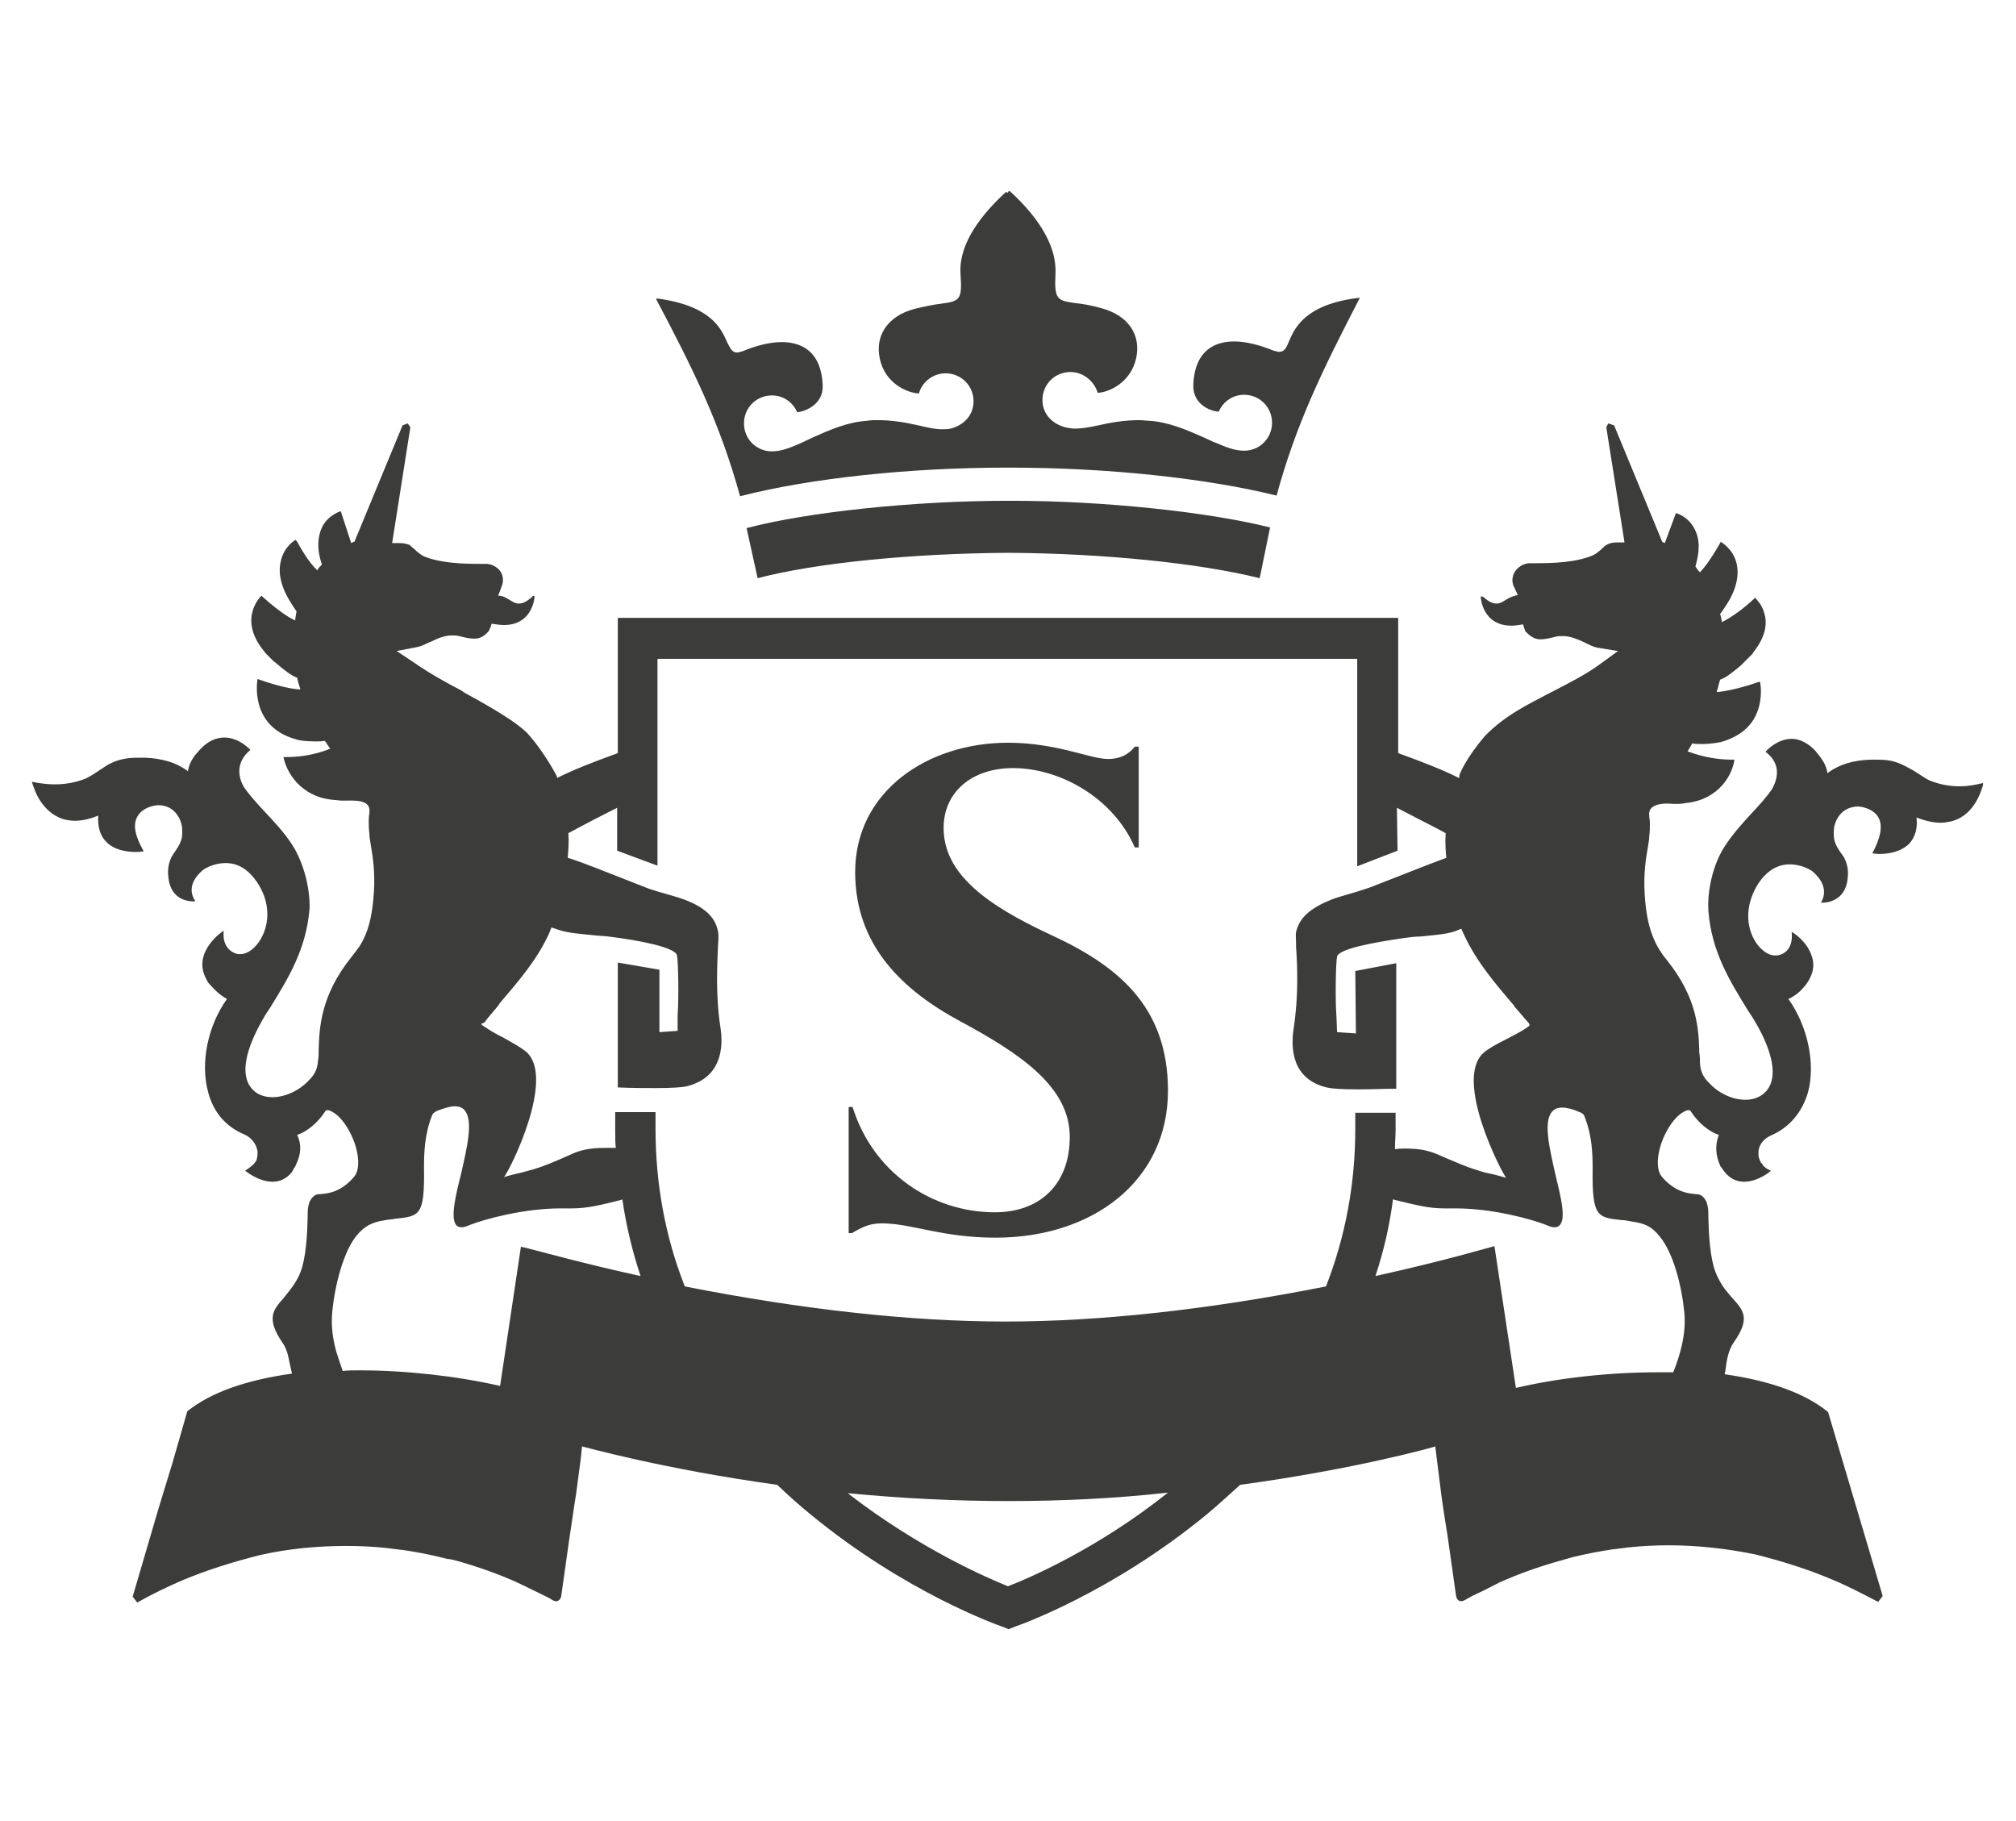 <?xml version="1.0" encoding="utf-8"?>
<!-- Generator: Adobe Illustrator 23.0.1, SVG Export Plug-In . SVG Version: 6.00 Build 0)  -->
<svg version="1.1" id="Layer_1" xmlns="http://www.w3.org/2000/svg" xmlns:xlink="http://www.w3.org/1999/xlink" x="0px" y="0px"
	 viewBox="0 0 31 28" style="enable-background:new 0 0 31 28;" xml:space="preserve">
<style type="text/css">
	.st0{fill:#3C3C3B;}
</style>
<g>
	<g>
		<g>
			<path class="st0" d="M15.48,7.19h0.05c1.48,0,3.01,0.16,4.1,0.43l0,0l0,0c0.3-1.1,0.7-1.92,1.28-3.04c0,0-0.02,0-0.02,0
				c-0.82,0.1-0.98,0.46-1.07,0.67c-0.04,0.1-0.07,0.16-0.15,0.16c-0.02,0-0.05-0.01-0.09-0.02c-0.22-0.09-0.43-0.14-0.6-0.14
				c-0.27,0-0.6,0.11-0.63,0.65c-0.02,0.31,0.25,0.42,0.39,0.43c0.07-0.16,0.22-0.26,0.39-0.26c0.24,0,0.43,0.19,0.43,0.43
				c0,0.24-0.19,0.43-0.43,0.43c-0.15,0-0.29-0.06-0.43-0.12L18.67,6.8c-0.04-0.02-0.15-0.07-0.15-0.07
				c-0.27-0.12-0.55-0.24-0.84-0.26c-0.05,0-0.11-0.01-0.16-0.01c-0.25,0-0.45,0.04-0.63,0.08c-0.14,0.03-0.25,0.05-0.36,0.05
				c-0.05,0-0.1-0.01-0.15-0.02c-0.22-0.06-0.35-0.22-0.35-0.42c0-0.24,0.19-0.43,0.43-0.43c0.19,0,0.36,0.13,0.42,0.32
				c0.19-0.01,0.51-0.17,0.59-0.53c0.08-0.36-0.12-0.66-0.53-0.77c-0.17-0.05-0.31-0.07-0.41-0.08c-0.27-0.04-0.32-0.05-0.3-0.45
				c0.02-0.39-0.21-0.82-0.7-1.27l-0.02,0L15.5,2.96l-0.02,0l-0.01-0.01c-0.49,0.45-0.73,0.88-0.7,1.27c0.03,0.4-0.02,0.41-0.3,0.45
				c-0.1,0.01-0.24,0.04-0.41,0.08c-0.41,0.11-0.61,0.41-0.53,0.77c0.08,0.37,0.41,0.52,0.6,0.53c0.05-0.18,0.22-0.31,0.41-0.31
				c0.24,0,0.43,0.19,0.43,0.43c0,0.2-0.13,0.36-0.35,0.42C14.58,6.6,14.53,6.6,14.48,6.6c-0.11,0-0.23-0.03-0.36-0.06
				c-0.18-0.04-0.38-0.08-0.63-0.08c-0.05,0-0.1,0-0.16,0.01c-0.3,0.02-0.57,0.14-0.84,0.26L12.3,6.82
				c-0.14,0.06-0.28,0.12-0.43,0.12c-0.24,0-0.43-0.19-0.43-0.43c0-0.24,0.19-0.43,0.43-0.43c0.17,0,0.32,0.1,0.39,0.26
				c0.14-0.02,0.41-0.13,0.39-0.43c-0.03-0.54-0.36-0.65-0.63-0.65c-0.18,0-0.38,0.05-0.6,0.14c-0.04,0.01-0.06,0.02-0.09,0.02
				c-0.07,0-0.1-0.06-0.15-0.16c-0.09-0.21-0.25-0.56-1.07-0.67c-0.01,0-0.02,0-0.02,0.01c0.56,1.06,0.98,1.9,1.29,3.03
				C12.47,7.35,14,7.19,15.48,7.19z M15.51,7.7h0.06c1.38,0,3.01,0.17,3.96,0.41l-0.16,0.78l0,0c-0.92-0.23-2.39-0.38-3.84-0.39
				l-0.01,0l-0.03,0c-1.45,0.01-2.92,0.15-3.84,0.39l-0.17-0.77c0.95-0.25,2.59-0.42,4.01-0.42h0.01L15.51,7.7z M22.44,11.93l0,0.03
				l-0.01,0c-0.26-0.13-0.57-0.25-0.93-0.38l0-2.08h-6l-6,0l0,2.08c-0.39,0.14-0.69,0.26-0.93,0.38l-0.01-0.03
				c0,0-0.17-0.33-0.41-0.61c-0.16-0.2-0.66-0.48-1.01-0.67L7.1,10.62c-0.25-0.13-0.5-0.27-0.73-0.43L6.1,10.01l0.31-0.06
				c0.06-0.01,0.12-0.04,0.18-0.07l0.03-0.01c0.1-0.05,0.21-0.1,0.33-0.1c0.03,0,0.07,0,0.11,0.01c0.08,0.02,0.16,0.04,0.23,0.04
				c0.05,0,0.12-0.01,0.19-0.08l0.03-0.03c0.01-0.01,0.04-0.08,0.05-0.12c0.07,0.01,0.13,0.02,0.19,0.02c0.39,0,0.46-0.33,0.47-0.43
				c0-0.01,0-0.01-0.01-0.02c-0.01,0-0.03,0.01-0.03,0.02c-0.08,0.07-0.14,0.1-0.2,0.1c-0.06,0-0.1-0.03-0.15-0.06
				c-0.05-0.03-0.1-0.06-0.16-0.06H7.66L7.72,9c0.01-0.03,0.02-0.08,0.01-0.12C7.72,8.77,7.61,8.68,7.49,8.67l-0.1,0
				c-0.28,0-0.62-0.01-0.88-0.12C6.47,8.53,6.44,8.5,6.41,8.48L6.38,8.45L6.37,8.44C6.34,8.42,6.32,8.4,6.3,8.38
				C6.25,8.36,6.21,8.35,6.13,8.35l-0.1,0l0.28-1.78L6.27,6.51L6.19,6.54L5.45,8.33c-0.01,0-0.03,0.01-0.05,0.02L5.24,7.86
				c0,0-0.18,0.05-0.28,0.23C4.88,8.25,4.87,8.45,4.95,8.68C4.92,8.71,4.89,8.74,4.88,8.77C4.74,8.64,4.62,8.42,4.57,8.33
				C4.55,8.31,4.55,8.3,4.55,8.3c-0.01,0-0.18,0.1-0.23,0.32C4.27,8.81,4.32,9.03,4.48,9.28C4.51,9.33,4.54,9.37,4.56,9.4
				C4.55,9.46,4.54,9.5,4.54,9.54c0,0-0.18-0.07-0.52-0.38c0,0-0.37,0.34,0.03,0.84c0.01,0.01,0.02,0.02,0.03,0.04l0.02,0.02
				c0.03,0.03,0.06,0.06,0.1,0.1l0.05,0.04c0.13,0.11,0.23,0.19,0.32,0.22c0.01,0.06,0.03,0.12,0.05,0.18c-0.02,0-0.21,0-0.66-0.16
				c0,0.01-0.14,0.73,0.6,0.93c0.02,0.01,0.13,0.03,0.29,0.03c0.06,0,0.11,0,0.14-0.01l0.02,0.02c0.02,0.03,0.04,0.07,0.07,0.1
				c0,0-0.28,0.13-0.67,0.13l-0.05,0c0,0.02,0.08,0.43,0.51,0.6c0.07,0.03,0.16,0.05,0.27,0.06c0.04,0,0.08,0.01,0.12,0.01
				c0.02,0,0.06,0,0.06,0c0.26-0.01,0.38,0.03,0.36,0.19c0,0-0.01,0.07-0.01,0.11c0,0.06,0,0.13,0.01,0.21
				c0,0.05,0.01,0.1,0.02,0.16c0.03,0.18,0.07,0.42,0.05,0.73c-0.02,0.32-0.07,0.55-0.16,0.73c-0.05,0.11-0.13,0.2-0.19,0.28
				c-0.47,0.59-0.49,1.08-0.5,1.43c0,0.06,0,0.11-0.01,0.16c-0.01,0.16-0.08,0.24-0.14,0.3l-0.01,0.01
				c-0.14,0.15-0.36,0.25-0.55,0.25c-0.17,0-0.29-0.07-0.36-0.19c-0.13-0.23-0.03-0.61,0.26-1.09l0.06-0.09
				c0.29-0.47,0.56-0.91,0.61-1.53C4.77,13.66,4.67,13.27,4.5,13c-0.12-0.19-0.28-0.36-0.43-0.52c-0.12-0.13-0.24-0.26-0.32-0.38
				c-0.07-0.12-0.15-0.36,0.1-0.57c0,0-0.17-0.19-0.4-0.19c-0.13,0-0.26,0.06-0.37,0.18c-0.03,0.03-0.05,0.06-0.08,0.09
				c-0.06,0.08-0.1,0.17-0.11,0.25c-0.01-0.01-0.02-0.02-0.04-0.03c-0.22-0.15-0.49-0.18-0.67-0.18c-0.07,0-0.15,0-0.22,0.01
				c-0.16,0.02-0.28,0.08-0.38,0.15c-0.03,0.02-0.05,0.03-0.09,0.06c-0.06,0.04-0.11,0.07-0.17,0.1c-0.15,0.06-0.31,0.09-0.47,0.09
				c-0.1,0-0.22-0.01-0.36-0.04c0,0,0.01,0.04,0.03,0.09c0.05,0.15,0.19,0.41,0.47,0.49c0.05,0.01,0.1,0.02,0.16,0.02
				c0.12,0,0.24-0.03,0.36-0.08c-0.01,0.17,0.03,0.31,0.12,0.4c0.12,0.13,0.32,0.16,0.46,0.16c0.07,0,0.11-0.01,0.12-0.01
				c-0.13-0.23-0.17-0.4-0.1-0.53c0.09-0.17,0.32-0.18,0.32-0.18c0.28,0,0.36,0.25,0.37,0.34c0.01,0.17,0,0.22-0.14,0.42
				c-0.06,0.09-0.09,0.22-0.07,0.35l0,0.01c0.04,0.34,0.31,0.36,0.39,0.36c0.01,0,0.02,0,0.02-0.01c-0.17-0.26,0.12-0.47,0.13-0.48
				c0.06-0.04,0.19-0.1,0.34-0.1c0.19,0,0.35,0.1,0.48,0.29c0.19,0.28,0.21,0.6,0.07,0.86c-0.08,0.15-0.21,0.25-0.32,0.25
				c-0.01,0-0.02,0-0.04,0c-0.06-0.01-0.25-0.08-0.22-0.36c-0.02,0.01-0.49,0.33-0.27,0.74l0.01,0.02c0.01,0.02,0.02,0.04,0.04,0.06
				l0.01,0.01c0.07,0.08,0.15,0.16,0.26,0.22c-0.3,0.42-0.41,0.99-0.29,1.43c0.08,0.31,0.27,0.53,0.55,0.65
				c0.12,0.05,0.19,0.15,0.21,0.26c0,0.01,0,0.02,0,0.04c0,0.02,0,0.04-0.01,0.07l0,0.01c0,0.01-0.01,0.02-0.01,0.03l-0.01,0.01
				c-0.01,0.01-0.01,0.02-0.03,0.04C3.85,17.95,3.81,17.97,3.77,18c0,0,0.2,0.17,0.42,0.17c0.12,0,0.22-0.05,0.3-0.15
				C4.5,18,4.51,17.99,4.52,17.96l0.01-0.01c0,0,0.02-0.03,0.02-0.04c0.08-0.16,0.09-0.31,0.02-0.46c0.15-0.05,0.31-0.18,0.43-0.36
				c0-0.01,0.01-0.02,0.03-0.02c0,0,0.01,0,0.02,0c0.18,0.05,0.35,0.32,0.42,0.56c0.06,0.21,0.05,0.38-0.03,0.47
				c-0.2,0.23-0.39,0.25-0.51,0.26c-0.04,0-0.08,0.01-0.09,0.02c-0.11,0.08-0.11,0.21-0.11,0.36c-0.01,0.42-0.05,0.71-0.14,0.89
				c-0.07,0.14-0.16,0.24-0.23,0.33c-0.16,0.18-0.27,0.31-0.02,0.68c0.05,0.07,0.08,0.15,0.1,0.25l0.01,0.05
				c0.01,0.04,0.02,0.1,0.04,0.18c-0.71,0.1-1.25,0.29-1.61,0.58L2.65,22.5l-0.22,0.72l-0.39,1.33l0.07,0.09
				c0.23-0.13,0.46-0.24,0.69-0.34C3.18,24.14,3.6,24.01,4,23.91c0.44-0.1,0.89-0.14,1.33-0.14c0.2,0,0.4,0.01,0.6,0.03
				c0.08,0.01,0.16,0.02,0.24,0.03l0.01,0c0.21,0.03,0.42,0.07,0.62,0.12l0.08,0.02C6.93,23.97,7.03,24,7.03,24
				c0.32,0.09,0.63,0.2,0.92,0.33c0,0,0.19,0.09,0.35,0.17c0.1,0.05,0.17,0.08,0.19,0.1c0.02,0.01,0.04,0.02,0.06,0.02
				c0.04,0,0.07-0.03,0.08-0.08l0.13-0.92c0.03-0.18,0.06-0.42,0.1-0.66l0.07-0.53l0.02-0.19c0.05,0.01,1.26,0.35,3,0.59
				c0.19,0.18,0.36,0.33,0.52,0.46c1.46,1.2,2.88,1.7,2.94,1.72l0.1,0.04l0.1-0.04c0.06-0.02,1.48-0.52,2.94-1.72
				c0.17-0.14,0.33-0.29,0.52-0.46c1.77-0.24,2.98-0.58,3-0.59l0.09,0.72c0.03,0.23,0.07,0.47,0.1,0.66l0.13,0.92
				c0.01,0.05,0.04,0.08,0.08,0.08c0.02,0,0.04-0.01,0.06-0.02c0.02-0.01,0.08-0.05,0.19-0.1c0.13-0.06,0.28-0.14,0.34-0.17
				c0.29-0.13,0.6-0.24,0.92-0.33l0.04-0.01c0.03-0.01,0.06-0.02,0.1-0.03l0.07-0.02c0.21-0.05,0.42-0.09,0.62-0.12l0.01,0
				c0.08-0.01,0.16-0.02,0.24-0.03c0.2-0.02,0.4-0.03,0.6-0.03c0.44,0,0.89,0.05,1.33,0.14c0.4,0.1,0.82,0.23,1.19,0.39
				c0.22,0.09,0.45,0.21,0.7,0.34l0.07-0.09l-0.84-2.83c-0.36-0.29-0.89-0.48-1.59-0.58l0.01-0.05c0.02-0.15,0.04-0.31,0.13-0.44
				c0.26-0.37,0.15-0.49-0.02-0.68c-0.08-0.09-0.16-0.18-0.23-0.33c-0.09-0.18-0.13-0.47-0.14-0.89c0-0.15,0-0.28-0.11-0.36
				c-0.02-0.01-0.05-0.02-0.09-0.02c-0.11-0.01-0.31-0.03-0.51-0.26c-0.08-0.09-0.09-0.26-0.03-0.47c0.07-0.24,0.24-0.51,0.42-0.56
				c0.01,0,0.01,0,0.02,0c0.02,0,0.03,0.01,0.03,0.02c0.12,0.18,0.28,0.31,0.43,0.36c-0.06,0.16-0.05,0.31,0.02,0.47
				c0,0.01,0.01,0.02,0.02,0.03l0.02,0.03c0.01,0.01,0.02,0.03,0.03,0.04c0.08,0.1,0.18,0.15,0.3,0.15c0.21,0,0.41-0.16,0.41-0.17
				c-0.05-0.02-0.08-0.04-0.12-0.08c0-0.01-0.01-0.01-0.01-0.02c0-0.01-0.01-0.01-0.02-0.02l-0.01-0.02
				c-0.01-0.01-0.01-0.03-0.02-0.05c-0.01-0.02-0.01-0.04-0.01-0.07c0-0.01,0-0.02,0-0.04c0.01-0.11,0.09-0.2,0.21-0.25
				c0.27-0.12,0.46-0.35,0.55-0.65c0.12-0.44,0-1.02-0.3-1.44c0.11-0.05,0.19-0.12,0.26-0.21l0.01-0.01
				c0.01-0.02,0.03-0.04,0.04-0.06l0.01-0.02c0.09-0.16,0.08-0.31-0.01-0.47c-0.09-0.16-0.25-0.26-0.26-0.26
				c0.03,0.28-0.14,0.35-0.22,0.36c-0.01,0-0.02,0-0.04,0c-0.11,0-0.24-0.1-0.32-0.25c-0.14-0.26-0.11-0.58,0.07-0.86
				c0.13-0.19,0.29-0.29,0.48-0.29c0.15,0,0.28,0.06,0.34,0.1c0.01,0.01,0.3,0.22,0.14,0.49c0,0,0.01,0,0.02,0
				c0.08,0,0.35-0.03,0.39-0.36l0-0.01c0.02-0.13-0.01-0.26-0.07-0.35c-0.14-0.19-0.15-0.25-0.14-0.42
				c0.01-0.09,0.09-0.34,0.38-0.34c0.01,0,0.23,0.02,0.31,0.18c0.06,0.12,0.03,0.3-0.1,0.54c0.01,0,0.05,0.01,0.11,0.01
				c0.14,0,0.33-0.03,0.46-0.16c0.09-0.1,0.13-0.24,0.11-0.4c0.13,0.05,0.26,0.08,0.37,0.08c0.05,0,0.11-0.01,0.16-0.02
				c0.29-0.07,0.42-0.34,0.47-0.49c0.02-0.05,0.03-0.09,0.02-0.1c-0.12,0.03-0.24,0.05-0.35,0.05c-0.17,0-0.32-0.03-0.47-0.09
				c-0.06-0.03-0.12-0.07-0.18-0.11c-0.03-0.02-0.05-0.03-0.08-0.05c-0.11-0.06-0.23-0.13-0.38-0.15c-0.07-0.01-0.15-0.01-0.22-0.01
				c-0.19,0-0.45,0.03-0.67,0.18c-0.02,0.01-0.03,0.02-0.04,0.03c-0.01-0.09-0.05-0.17-0.11-0.25c-0.02-0.03-0.05-0.06-0.07-0.09
				c-0.11-0.12-0.24-0.19-0.37-0.19c-0.22,0-0.39,0.18-0.4,0.2c0.26,0.2,0.17,0.44,0.1,0.57c-0.08,0.12-0.19,0.24-0.32,0.38
				c-0.14,0.15-0.3,0.33-0.42,0.52c-0.17,0.27-0.26,0.66-0.24,0.98c0.05,0.62,0.32,1.06,0.61,1.53l0.06,0.09
				c0.3,0.48,0.39,0.87,0.26,1.09c-0.07,0.12-0.2,0.19-0.36,0.19c-0.2,0-0.41-0.1-0.55-0.25l-0.01-0.01
				c-0.06-0.06-0.13-0.14-0.14-0.3c0-0.05,0-0.1-0.01-0.16c-0.01-0.35-0.02-0.83-0.5-1.43c-0.06-0.07-0.13-0.17-0.18-0.28
				c-0.09-0.19-0.14-0.41-0.16-0.73c-0.02-0.32,0.02-0.56,0.05-0.73c0.01-0.06,0.02-0.12,0.02-0.16c0.01-0.08,0.01-0.14,0.01-0.21
				c0-0.04-0.01-0.07-0.01-0.11c-0.03-0.23,0.36-0.18,0.36-0.18c0.02,0,0.04,0,0.06,0c0.04,0,0.08,0,0.12-0.01
				c0.11-0.01,0.19-0.03,0.27-0.06c0.45-0.18,0.5-0.6,0.5-0.61l-0.04,0c-0.22,0-0.44-0.04-0.66-0.12c-0.01,0-0.01,0-0.02-0.01
				c0.02-0.03,0.03-0.05,0.05-0.08l0.02-0.04c0.05,0.01,0.1,0.01,0.15,0.01c0.16,0,0.28-0.03,0.29-0.03
				c0.28-0.08,0.47-0.23,0.56-0.46c0.09-0.23,0.05-0.46,0.04-0.47c-0.26,0.09-0.47,0.14-0.64,0.16l-0.02,0l0-0.01
				c0.02-0.06,0.03-0.12,0.05-0.18c0.09-0.03,0.19-0.11,0.32-0.22l0.05-0.05c0.03-0.03,0.06-0.06,0.09-0.09l0.03-0.03
				c0.01-0.01,0.02-0.02,0.02-0.03c0.21-0.26,0.21-0.47,0.17-0.6c-0.04-0.15-0.14-0.23-0.14-0.24c-0.18,0.17-0.35,0.29-0.5,0.37
				l-0.01,0.01l0,0c-0.01-0.05-0.02-0.1-0.03-0.13c0.03-0.04,0.06-0.08,0.09-0.13c0.16-0.24,0.21-0.47,0.16-0.66
				c-0.06-0.22-0.23-0.31-0.24-0.32c0,0-0.16,0.3-0.32,0.47c-0.03-0.03-0.05-0.06-0.07-0.09c0.07-0.24,0.07-0.43-0.02-0.59
				c-0.09-0.17-0.26-0.23-0.28-0.23L25.6,8.35c-0.02-0.01-0.03-0.01-0.04-0.02l-0.74-1.79l-0.09-0.03L24.7,6.57l0.28,1.77l-0.11,0
				c-0.07,0-0.12,0.01-0.17,0.04c-0.02,0.01-0.04,0.03-0.07,0.06l-0.01,0.01c-0.04,0.03-0.08,0.07-0.13,0.09
				c-0.26,0.11-0.61,0.12-0.89,0.12l-0.09,0c-0.12,0.01-0.23,0.1-0.25,0.22c-0.01,0.04,0,0.09,0.01,0.12l0.07,0.15
				c-0.07,0.01-0.13,0.04-0.18,0.07c-0.05,0.03-0.09,0.06-0.15,0.06c-0.06,0-0.12-0.03-0.2-0.1c0,0-0.02-0.01-0.04-0.01
				c0,0,0,0.01,0,0.02c0.01,0.1,0.08,0.43,0.47,0.43c0.06,0,0.13-0.01,0.18-0.02c0.03,0.1,0.04,0.12,0.05,0.12l0.03,0.03
				c0.08,0.07,0.14,0.08,0.19,0.08c0.07,0,0.15-0.02,0.23-0.04c0.04-0.01,0.07-0.01,0.11-0.01c0.12,0,0.23,0.05,0.34,0.1l0.02,0.01
				c0.06,0.03,0.12,0.06,0.18,0.07l0.31,0.05l-0.26,0.19c-0.23,0.17-0.49,0.3-0.74,0.43l-0.04,0.02c-0.36,0.19-0.7,0.35-1.01,0.67
				C22.55,11.65,22.44,11.9,22.44,11.93z M7.48,15.68c0.02-0.03,0.17-0.2,0.19-0.23l0.01-0.02c0.29-0.34,0.57-0.66,0.76-1.07
				l0.04-0.1L8.6,14.3c0.15,0.05,0.35,0.06,0.53,0.08c0.08,0.01,0.16,0.01,0.23,0.02c0.49,0.06,1.03,0.17,1.05,0.29
				c0.02,0.09,0.03,0.67,0.01,0.91l0,0.25l-0.28,0.02l0-0.96L9.5,14.8v1.59l0,0.33c0.23,0.01,0.41,0.01,0.57,0.01
				c0.26,0,0.42-0.01,0.5-0.03c0.54-0.14,0.55-0.62,0.51-0.89c-0.08-0.51-0.05-0.98-0.04-1.26c0.01-0.12,0.01-0.2,0-0.23
				c-0.04-0.22-0.21-0.38-0.55-0.5c-0.03-0.01-0.09-0.03-0.16-0.05c-0.13-0.04-0.3-0.08-0.44-0.14l-0.51-0.2
				c-0.3-0.12-0.6-0.23-0.65-0.24c0.01-0.13,0.02-0.25,0.01-0.38l0.15-0.08c0.13-0.07,0.34-0.18,0.6-0.31l0,0.66l0.62,0.23l0-3.18
				h5.38l5.38,0l0,3.19l0.62-0.24l-0.01-0.66c0.27,0.14,0.48,0.25,0.62,0.32l0.13,0.07c-0.01,0.15,0,0.28,0.01,0.38
				c-0.06,0.02-0.4,0.15-0.65,0.25l-0.51,0.2c-0.14,0.05-0.31,0.1-0.45,0.14c-0.07,0.02-0.13,0.04-0.15,0.05
				c-0.33,0.13-0.5,0.28-0.55,0.5c-0.01,0.03,0,0.11,0,0.24c0.02,0.28,0.04,0.75-0.04,1.26c-0.04,0.28-0.03,0.76,0.51,0.89
				c0.08,0.02,0.24,0.03,0.5,0.03c0.19,0,0.39-0.01,0.57-0.01v-0.78l0-1.15l-0.63,0.12l0.01,0.96l-0.29-0.02l-0.01-0.25
				c-0.02-0.25-0.01-0.83,0.01-0.91c0.02-0.12,0.56-0.22,1.05-0.29c0.07-0.01,0.15-0.02,0.23-0.02c0.18-0.02,0.38-0.03,0.53-0.08
				l0.1-0.04l0.05,0.11c0.19,0.4,0.46,0.72,0.76,1.07l0.01,0.02c0.03,0.03,0.17,0.2,0.2,0.23c0.02,0.02,0.03,0.04,0.03,0.05
				c0,0.01-0.01,0.02-0.04,0.04c-0.1,0.07-0.21,0.12-0.32,0.18c-0.14,0.07-0.27,0.14-0.35,0.21c-0.45,0.41,0.26,1.8,0.35,1.92
				c0,0-0.14-0.04-0.18-0.05c-0.1-0.02-0.19-0.04-0.27-0.07c-0.17-0.05-0.32-0.12-0.49-0.19l-0.09-0.04
				c-0.14-0.06-0.27-0.1-0.52-0.1c-0.04,0-0.1,0-0.16,0.01c0-0.1,0.01-0.2,0.01-0.3l0-0.26l-0.62,0v0.25c0,0.84-0.15,1.65-0.45,2.42
				c-1.82,0.36-3.48,0.54-4.93,0.54c-1.44,0-3.1-0.18-4.93-0.54c-0.3-0.76-0.45-1.58-0.45-2.42l0-0.26l-0.62,0v0.26
				c0,0.13,0,0.22,0.01,0.29c-0.06,0-0.12,0-0.17,0c-0.25,0-0.39,0.04-0.52,0.1l-0.09,0.04c-0.16,0.07-0.32,0.14-0.49,0.19
				c-0.08,0.02-0.17,0.05-0.27,0.07c-0.04,0.01-0.16,0.04-0.18,0.05c0.12-0.16,0.78-1.52,0.35-1.92c-0.08-0.07-0.21-0.14-0.35-0.22
				c-0.1-0.05-0.21-0.11-0.31-0.18c-0.02-0.01-0.04-0.03-0.04-0.04C7.45,15.73,7.46,15.71,7.48,15.68z M15.5,24.39
				c-0.3-0.12-1.35-0.57-2.45-1.42l-0.01-0.01l0.01,0c0.83,0.08,1.66,0.12,2.45,0.12c0.83,0,1.66-0.04,2.46-0.13
				C16.87,23.82,15.81,24.27,15.5,24.39z M22.98,19.16c-0.01,0-0.74,0.22-1.83,0.46c0.13-0.39,0.22-0.79,0.27-1.18l0.03,0.01
				c0.33,0.08,0.52,0.13,0.76,0.13c0.02,0,0.05,0,0.08,0c0.03,0,0.07,0,0.1,0c0.55,0,1.15,0.16,1.4,0.26
				c0.04,0.02,0.08,0.03,0.11,0.03c0.04,0,0.07-0.01,0.09-0.04c0.09-0.11,0.01-0.43-0.07-0.76c-0.09-0.4-0.19-0.81-0.06-0.97
				c0.04-0.05,0.09-0.07,0.16-0.07c0.07,0,0.16,0.02,0.27,0.07c0.06,0.02,0.07,0.05,0.08,0.08c0.11,0.28,0.12,0.55,0.12,0.79
				c-0.01,0.74,0.07,0.75,0.45,0.79c0.04,0,0.09,0.01,0.14,0.02c0.22,0.03,0.32,0.08,0.44,0.23c0.21,0.25,0.34,0.76,0.38,1.17
				c0.03,0.33-0.06,0.64-0.17,0.92c-0.08,0-0.17,0-0.25,0c-0.74,0-1.53,0.09-2.17,0.24L22.98,19.16z M7.69,21.31
				c-0.65-0.15-1.44-0.24-2.17-0.24c-0.08,0-0.17,0-0.25,0.01c-0.05-0.14-0.07-0.21-0.09-0.27l-0.01-0.03
				c-0.06-0.22-0.08-0.42-0.06-0.62c0.04-0.4,0.17-0.92,0.38-1.17c0.12-0.14,0.23-0.2,0.44-0.23c0.05-0.01,0.1-0.01,0.14-0.02
				c0.39-0.04,0.46-0.05,0.45-0.79c0-0.23,0.01-0.51,0.12-0.79c0.01-0.03,0.02-0.05,0.08-0.08c0.11-0.04,0.2-0.07,0.27-0.07
				c0.07,0,0.13,0.02,0.16,0.07c0.13,0.16,0.03,0.57-0.06,0.97C7,18.4,6.93,18.72,7.01,18.83c0.02,0.03,0.05,0.04,0.09,0.04
				c0.03,0,0.07-0.01,0.11-0.03c0.25-0.1,0.86-0.26,1.4-0.26c0.03,0,0.07,0,0.1,0c0.03,0,0.05,0,0.08,0c0.24,0,0.44-0.05,0.76-0.13
				l0.02-0.01c0.06,0.42,0.16,0.82,0.28,1.18c-0.87-0.19-1.51-0.37-1.75-0.43c-0.05-0.01-0.08-0.02-0.09-0.02L7.69,21.31z"/>
			<path class="st0" d="M16.15,14.37c-0.99-0.46-1.64-0.94-1.64-1.64c0-0.54,0.42-0.92,1.07-0.92c0.7,0,1.53,0.44,1.87,1.22h0.06
				v-1.55h-0.06c-0.1,0.13-0.24,0.19-0.41,0.19c-0.28,0-0.79-0.25-1.54-0.25c-1.24,0-2.35,0.75-2.35,1.99
				c0,1.12,0.72,1.81,1.61,2.29c0.95,0.51,1.69,1.02,1.69,1.78c0,0.74-0.47,1.16-1.15,1.16c-0.98,0-1.88-0.62-2.19-1.62h-0.06v1.94
				h0.05c0.17-0.1,0.28-0.15,0.46-0.15c0.46,0,0.92,0.22,1.75,0.22c1.49,0,2.65-0.87,2.65-2.26C17.96,15.46,17.17,14.84,16.15,14.37
				z"/>
		</g>
	</g>
</g>
</svg>

